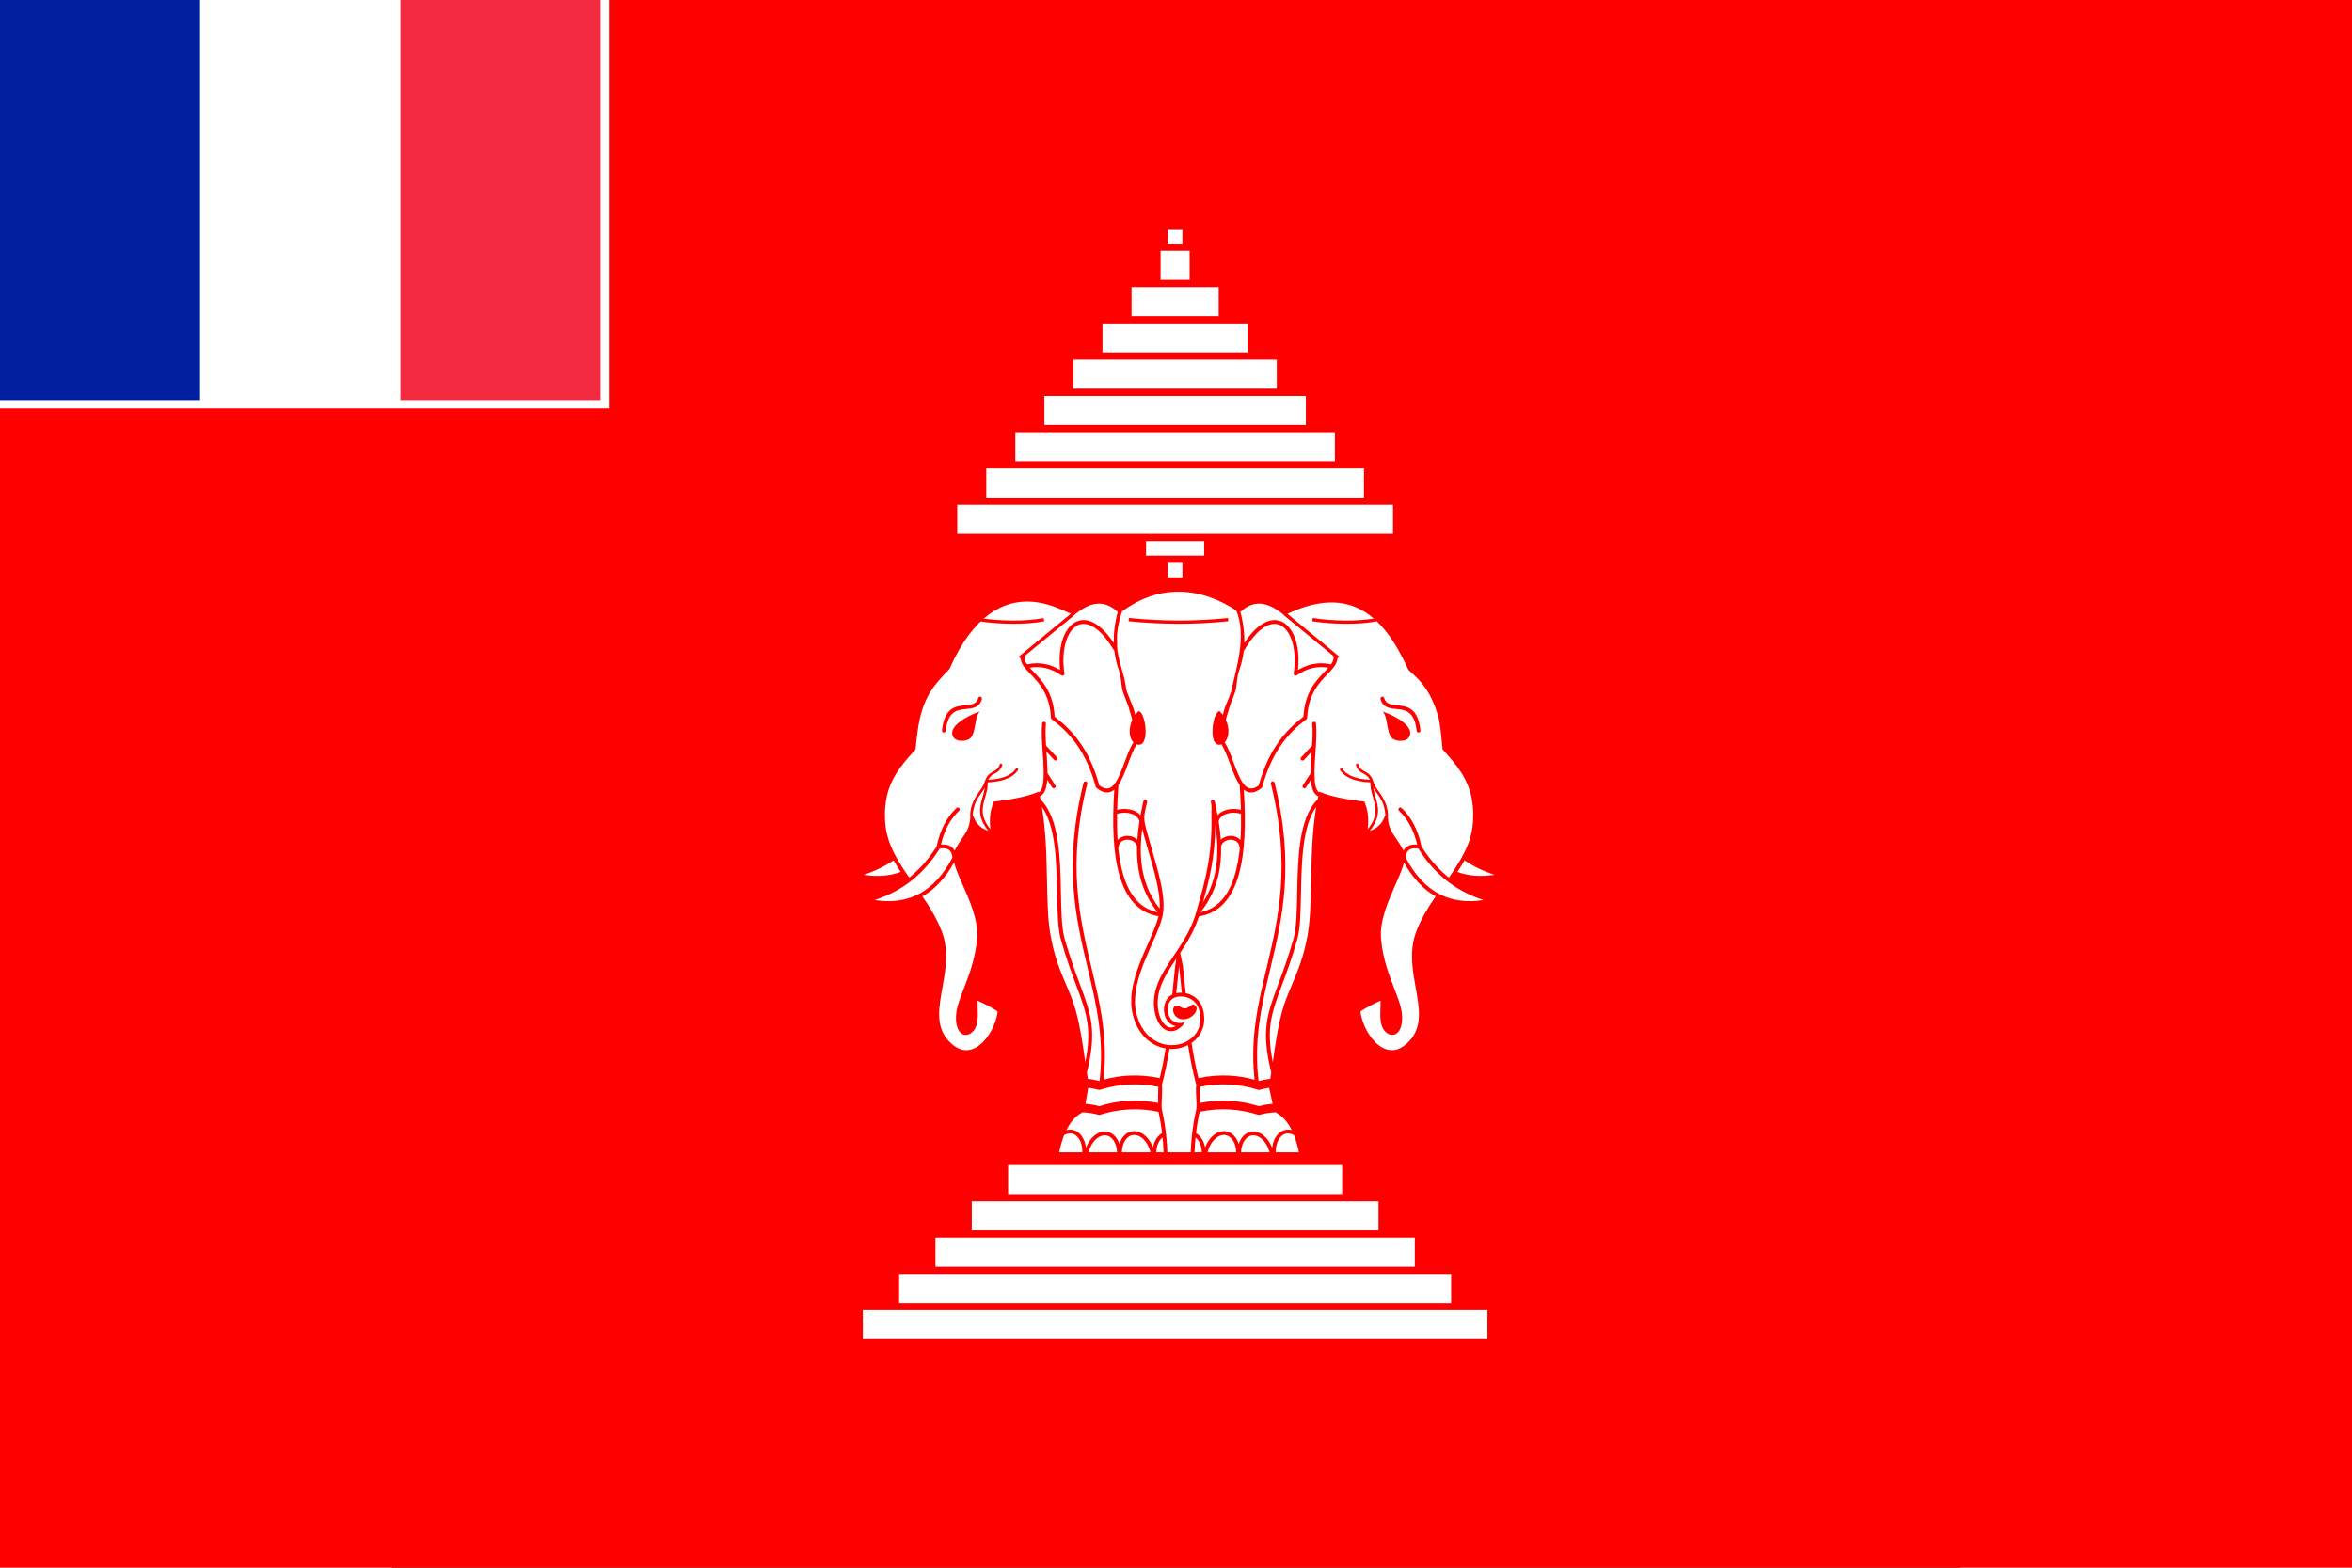 <?xml version="1.0" encoding="UTF-8" standalone="no"?>
<!-- Created with Inkscape (http://www.inkscape.org/) -->
<svg
   xmlns:dc="http://purl.org/dc/elements/1.1/"
   xmlns:cc="http://web.resource.org/cc/"
   xmlns:rdf="http://www.w3.org/1999/02/22-rdf-syntax-ns#"
   xmlns:svg="http://www.w3.org/2000/svg"
   xmlns="http://www.w3.org/2000/svg"
   xmlns:sodipodi="http://sodipodi.sourceforge.net/DTD/sodipodi-0.dtd"
   xmlns:inkscape="http://www.inkscape.org/namespaces/inkscape"
   version="1.0"
   width="900"
   height="600"
   viewBox="0 0 250 250"
   id="svg2"
   xml:space="preserve"
   sodipodi:version="0.32"
   inkscape:version="0.45.1"
   sodipodi:docname="Flag_of_French_Laos.svg"
   inkscape:output_extension="org.inkscape.output.svg.inkscape"
   sodipodi:docbase="D:\"><rect x="0" y="0" width="250" height="250" fill="#333333" stroke="none"/><sodipodi:namedview
   inkscape:window-height="968"
   inkscape:window-width="1280"
   inkscape:pageshadow="2"
   inkscape:pageopacity="0.0"
   guidetolerance="10.0"
   gridtolerance="10.0"
   objecttolerance="10.0"
   borderopacity="1.0"
   bordercolor="#666666"
   pagecolor="#ffffff"
   id="base"
   inkscape:zoom="1"
   inkscape:cx="443.81115"
   inkscape:cy="320.0836"
   inkscape:window-x="-4"
   inkscape:window-y="-4"
   inkscape:current-layer="svg2" /><defs
   id="defs34" />
	
		
	<circle
   cx="450"
   cy="300"
   r="180"
   transform="matrix(0.347, 0, 0, 0.347, -318.158, -261.175)"
   style="fill: rgb(255, 255, 255); stroke: none;"
   id="circle5049"
   sodipodi:cx="450"
   sodipodi:cy="300"
   sodipodi:rx="180"
   sodipodi:ry="180" /><g
   id="g4484"><g
     id="g4475"><rect
       width="375"
       height="250"
       x="-62.5"
       y="-1.110223e-014"
       style="fill:#ff0000;fill-opacity:1;fill-rule:evenodd;stroke:none;stroke-width:0.1;stroke-miterlimit:4;stroke-dasharray:none;stroke-opacity:1"
       id="rect26964" /><g
       id="g4350"
       transform="translate(-0.821,-320.305)"><rect
         y="320.305"
         x="-61.679"
         height="65.139"
         width="97.083"
         id="rect3064"
         style="fill:#ffffff;fill-opacity:1;fill-rule:evenodd;stroke:none;stroke-width:0.002;stroke-miterlimit:4;stroke-dasharray:none;stroke-opacity:1" /><g
         transform="matrix(0.24,0,0,0.239,-61.679,320.366)"
         id="g4311"><rect
           width="133"
           height="267"
           x="0"
           y="-0.251"
           style="fill:#00209f;fill-opacity:1"
           id="rect4313" /><rect
           width="133"
           height="267"
           x="133"
           y="-0.251"
           style="fill:#ffffff"
           id="rect4315" /><rect
           width="133"
           height="267"
           x="266"
           y="-0.251"
           style="fill:#f42a41;fill-opacity:1"
           id="rect4317" /></g></g></g><g
     id="g2579"
     transform="translate(0.292,2.708)"><g
       id="g26966"
       transform="matrix(1.158,0,0,1.157,422.516,266.784)"><g
         id="g26968"><rect
           id="rect26970"
           style="fill:#ffffff;fill-opacity:1;fill-rule:evenodd;stroke:none;stroke-width:0.1;stroke-miterlimit:4;stroke-dasharray:none;stroke-opacity:1"
           y="-52.342"
           x="-300.294"
           height="4"
           width="86" /><rect
           id="rect26972"
           style="fill:#ffffff;fill-opacity:1;fill-rule:evenodd;stroke:none;stroke-width:0.1;stroke-miterlimit:4;stroke-dasharray:none;stroke-opacity:1"
           y="-57.342"
           x="-295.294"
           height="4"
           width="76" /><rect
           id="rect26974"
           style="fill:#ffffff;fill-opacity:1;fill-rule:evenodd;stroke:none;stroke-width:0.1;stroke-miterlimit:4;stroke-dasharray:none;stroke-opacity:1"
           y="-62.342"
           x="-290.294"
           height="4"
           width="66" /><rect
           id="rect26976"
           style="fill:#ffffff;fill-opacity:1;fill-rule:evenodd;stroke:none;stroke-width:0.1;stroke-miterlimit:4;stroke-dasharray:none;stroke-opacity:1"
           y="-67.342"
           x="-285.294"
           height="4"
           width="56" /><rect
           id="rect26978"
           style="fill:#ffffff;fill-opacity:1;fill-rule:evenodd;stroke:none;stroke-width:0.1;stroke-miterlimit:4;stroke-dasharray:none;stroke-opacity:1"
           y="-72.342"
           x="-280.294"
           height="4"
           width="46" /></g><g
         id="g26980"><rect
           id="rect26982"
           style="fill:#ffffff;fill-opacity:1;fill-rule:evenodd;stroke:none;stroke-width:0.1;stroke-miterlimit:4;stroke-dasharray:none;stroke-opacity:1"
           y="-163.343"
           x="-287.295"
           height="4"
           width="60" /><rect
           id="rect26984"
           style="fill:#ffffff;fill-opacity:1;fill-rule:evenodd;stroke:none;stroke-width:0.1;stroke-miterlimit:4;stroke-dasharray:none;stroke-opacity:1"
           y="-168.343"
           x="-283.295"
           height="4"
           width="52" /><rect
           id="rect26986"
           style="fill:#ffffff;fill-opacity:1;fill-rule:evenodd;stroke:none;stroke-width:0.1;stroke-miterlimit:4;stroke-dasharray:none;stroke-opacity:1"
           y="-173.343"
           x="-279.295"
           height="4"
           width="44" /><rect
           id="rect26988"
           style="fill:#ffffff;fill-opacity:1;fill-rule:evenodd;stroke:none;stroke-width:0.1;stroke-miterlimit:4;stroke-dasharray:none;stroke-opacity:1"
           y="-178.343"
           x="-275.295"
           height="4"
           width="36" /><rect
           id="rect26990"
           style="fill:#ffffff;fill-opacity:1;fill-rule:evenodd;stroke:none;stroke-width:0.1;stroke-miterlimit:4;stroke-dasharray:none;stroke-opacity:1"
           y="-183.343"
           x="-271.295"
           height="4"
           width="28" /><rect
           id="rect26992"
           style="fill:#ffffff;fill-opacity:1;fill-rule:evenodd;stroke:none;stroke-width:0.1;stroke-miterlimit:4;stroke-dasharray:none;stroke-opacity:1"
           y="-188.343"
           x="-267.295"
           height="4"
           width="20" /><rect
           id="rect26994"
           style="fill:#ffffff;fill-opacity:1;fill-rule:evenodd;stroke:none;stroke-width:0.1;stroke-miterlimit:4;stroke-dasharray:none;stroke-opacity:1"
           y="-193.343"
           x="-263.295"
           height="4"
           width="12" /><rect
           id="rect26996"
           style="fill:#ffffff;fill-opacity:1;fill-rule:evenodd;stroke:none;stroke-width:0.1;stroke-miterlimit:4;stroke-dasharray:none;stroke-opacity:1"
           y="-198.343"
           x="-259.295"
           height="4"
           width="4" /><rect
           id="rect26998"
           style="fill:#ffffff;fill-opacity:1;fill-rule:evenodd;stroke:none;stroke-width:0.1;stroke-miterlimit:4;stroke-dasharray:none;stroke-opacity:1"
           y="-201.343"
           x="-258.295"
           height="2"
           width="2" /><rect
           id="rect27000"
           style="fill:#ffffff;fill-opacity:1;fill-rule:evenodd;stroke:none;stroke-width:0.1;stroke-miterlimit:4;stroke-dasharray:none;stroke-opacity:1"
           y="-158.343"
           x="-261.295"
           height="2"
           width="8" /><rect
           id="rect27002"
           style="fill:#ffffff;fill-opacity:1;fill-rule:evenodd;stroke:none;stroke-width:0.1;stroke-miterlimit:4;stroke-dasharray:none;stroke-opacity:1"
           y="-155.343"
           x="-258.295"
           height="2"
           width="2" /></g></g><g
       id="g2468"
       transform="matrix(0.417,0,0,0.417,-511.953,-94.139)"><g
         id="g27004"
         transform="matrix(2.888,0,0,2.891,926.599,188.783)"><g
           id="g27006"
           transform="translate(86.659,3.762)"><g
             id="g27008"><path
               id="path27010"
               d="M 122.77,145.023 C 123.038,146.746 123.381,148.493 123.85,150.282 C 123.791,150.829 123.824,151.382 123.853,151.936 C 123.884,152.486 123.916,153.038 123.856,153.548 C 123.588,154.686 123.406,155.827 123.286,156.969 C 123.165,158.117 123.107,158.601 123.09,159.739 L 138.039,159.738 C 137.794,157.974 137.466,157.152 136.9,156.021 C 136.342,154.909 135.631,154.094 134.764,153.582 L 134.04,150.109 C 134.219,149.076 134.37,148.022 134.519,146.969 C 134.819,144.859 135.12,142.749 135.69,140.651 C 136.017,139.447 136.469,138.38 136.947,137.251 C 137.726,135.41 138.574,133.408 139.081,130.404 C 139.427,128.347 139.476,125.88 139.528,123.225 C 139.597,119.688 139.674,115.813 140.468,112.185 C 141.093,112.415 141.828,112.616 142.657,112.791 C 143.566,112.984 144.588,113.148 145.702,113.288 C 145.922,113.891 146.029,114.477 146.057,115.064 C 146.089,115.705 146.028,116.346 145.921,117.007 L 145.871,117.324 L 146.188,117.298 C 146.964,117.237 147.863,116.88 148.511,116.155 C 148.603,116.051 148.692,115.939 148.774,115.819 C 148.971,116.715 149.339,117.254 149.793,117.92 C 150.115,118.393 150.483,118.933 150.865,119.732 C 151.059,120.521 150.436,121.93 149.7,123.6 C 148.725,125.808 147.558,128.451 147.747,130.913 L 147.748,130.924 L 147.748,130.926 C 147.96,133.631 148.84,135.914 149.555,137.774 C 149.983,138.881 150.35,139.835 150.473,140.618 L 150.473,140.621 C 150.477,140.64 150.472,140.614 150.474,140.624 L 150.475,140.626 C 150.598,141.412 150.546,142.07 150.38,142.533 C 150.295,142.768 150.183,142.946 150.052,143.056 C 149.943,143.149 149.817,143.193 149.684,143.176 C 149.562,143.161 149.424,143.099 149.279,142.983 C 148.59,142.431 148.635,141.212 148.683,139.965 C 148.698,139.583 148.712,139.196 148.705,138.818 C 148.705,138.818 148.705,138.818 148.705,138.816 L 148.705,138.816 C 148.704,138.795 148.704,138.782 148.704,138.766 L 148.697,138.401 L 148.359,138.54 C 147.286,138.974 146.213,139.536 145.141,140.225 L 145.013,140.307 L 145.025,140.454 C 145.113,141.578 145.592,142.91 146.329,144.005 C 146.838,144.762 147.471,145.408 148.184,145.8 C 148.919,146.205 149.739,146.34 150.593,146.056 C 151.183,145.86 151.785,145.463 152.383,144.814 C 154.293,142.743 153.829,140.15 153.328,137.344 C 152.925,135.085 152.495,132.684 153.316,130.369 C 153.918,128.669 154.882,127.107 155.923,125.593 C 157.864,126.545 160.167,126.76 162.882,126.138 L 163.861,125.915 L 162.891,125.65 C 160.752,125.068 159.036,124.216 157.62,123.177 C 157.765,122.968 157.909,122.756 158.052,122.546 C 159.847,123.242 161.932,123.35 164.341,122.797 L 165.318,122.574 L 164.35,122.31 C 162.426,121.787 160.844,121.044 159.516,120.145 C 160.209,118.824 160.714,117.448 160.86,115.951 C 161.364,110.737 159.115,108.218 157.025,105.875 C 156.971,105.813 156.916,105.753 156.862,105.692 C 156.637,103.452 156.417,101.624 155.795,99.942 C 155.167,98.241 154.135,96.701 152.293,95.062 C 150.493,90.851 148.229,88.033 145.447,86.752 C 142.678,85.477 139.42,85.73 135.63,87.653 C 134.604,86.81 133.567,86.253 132.522,86.141 C 131.497,86.034 130.477,86.352 129.464,87.243 C 129.464,87.243 125.448,84.553 121.505,84.55 C 117.562,84.547 113.691,87.232 113.691,87.232 C 112.682,86.348 111.666,86.033 110.645,86.14 C 109.599,86.252 108.565,86.809 107.537,87.652 C 103.746,85.729 100.489,85.476 97.72,86.751 C 94.939,88.031 92.674,90.85 90.875,95.061 C 89.032,96.701 88,98.24 87.373,99.941 C 86.751,101.623 86.531,103.451 86.306,105.691 C 86.252,105.753 86.197,105.813 86.142,105.874 C 84.053,108.216 81.804,110.736 82.308,115.95 C 82.452,117.448 82.958,118.824 83.652,120.144 C 82.323,121.043 80.74,121.786 78.818,122.309 L 77.85,122.573 L 78.828,122.796 C 81.236,123.348 83.321,123.241 85.116,122.545 C 85.258,122.754 85.402,122.966 85.548,123.176 C 84.131,124.216 82.415,125.067 80.275,125.649 L 79.307,125.914 L 80.286,126.137 C 83,126.759 85.304,126.544 87.245,125.592 C 88.285,127.107 89.25,128.668 89.852,130.368 C 90.673,132.682 90.244,135.084 89.84,137.343 C 89.338,140.149 88.875,142.741 90.785,144.813 C 91.383,145.462 91.986,145.859 92.575,146.055 C 93.43,146.339 94.249,146.204 94.985,145.799 C 95.698,145.407 96.331,144.761 96.84,144.004 C 97.575,142.909 98.055,141.577 98.143,140.453 L 98.154,140.306 L 98.027,140.224 C 96.954,139.536 95.882,138.973 94.81,138.539 L 94.472,138.4 L 94.465,138.765 C 94.465,138.781 94.465,138.794 94.464,138.815 L 94.464,138.815 C 94.464,138.817 94.464,138.817 94.464,138.817 C 94.458,139.196 94.472,139.583 94.487,139.964 C 94.534,141.21 94.58,142.43 93.891,142.982 C 93.745,143.098 93.608,143.161 93.485,143.175 C 93.352,143.192 93.225,143.148 93.116,143.055 C 92.986,142.945 92.874,142.767 92.789,142.532 C 92.623,142.069 92.571,141.411 92.695,140.625 L 92.695,140.623 C 92.697,140.613 92.693,140.639 92.695,140.62 L 92.695,140.617 C 92.82,139.834 93.187,138.881 93.613,137.773 C 94.33,135.914 95.209,133.63 95.421,130.925 L 95.421,130.923 L 95.422,130.912 C 95.61,128.45 94.443,125.808 93.469,123.599 C 92.732,121.93 92.11,120.52 92.303,119.731 C 92.684,118.933 93.053,118.392 93.376,117.919 C 93.83,117.253 94.197,116.715 94.395,115.818 C 94.477,115.939 94.565,116.051 94.658,116.154 C 95.306,116.879 96.204,117.236 96.981,117.297 L 97.299,117.323 L 97.248,117.006 C 97.142,116.344 97.082,115.704 97.113,115.063 C 97.141,114.476 97.248,113.89 97.468,113.287 C 98.583,113.148 99.605,112.983 100.512,112.79 C 101.341,112.614 102.076,112.414 102.702,112.184 C 103.496,115.812 103.573,119.686 103.643,123.224 C 103.695,125.879 103.744,128.347 104.09,130.403 C 104.596,133.407 105.444,135.409 106.223,137.25 C 106.701,138.379 107.152,139.446 107.479,140.65 C 108.049,142.749 108.35,144.858 108.651,146.968 C 108.8,148.021 108.952,149.074 109.13,150.108 L 108.406,153.581 C 107.539,154.094 106.826,154.908 106.271,156.02 C 105.705,157.151 105.421,157.976 105.174,159.74 L 120.025,159.736 C 120.007,158.598 120.005,158.117 119.883,156.968 C 119.764,155.826 119.581,154.685 119.313,153.547 C 119.254,153.036 119.285,152.484 119.315,151.935 C 119.346,151.38 119.378,150.828 119.32,150.281 C 119.744,148.666 120.064,147.085 120.319,145.526 C 120.798,145.555 121.271,145.516 121.723,145.409 C 122.089,145.324 122.442,145.193 122.77,145.023 L 122.77,145.023 z "
               style="fill:#ff0000;fill-opacity:1" /><path
               id="path27012"
               style="fill:#ffffff"
               d="M 159.348,120.589 C 160.48,121.347 161.786,121.996 163.318,122.499 C 161.471,122.787 159.84,122.646 158.41,122.116 C 158.742,121.611 159.058,121.104 159.348,120.589 L 159.348,120.589 z M 153.234,119.026 C 154.225,120.574 155.399,122.008 156.921,123.221 C 158.261,124.289 159.869,125.185 161.859,125.838 C 159.635,126.185 157.728,125.91 156.101,125.085 C 154.248,124.144 152.75,122.484 151.555,120.206 C 151.614,119.656 151.801,119.325 152.082,119.156 C 152.366,118.985 152.764,118.958 153.234,119.026 L 153.234,119.026 z M 83.77,120.589 C 82.639,121.347 81.332,121.996 79.8,122.499 C 81.647,122.787 83.278,122.646 84.709,122.116 C 84.376,121.611 84.059,121.104 83.77,120.589 L 83.77,120.589 z M 89.883,119.026 C 88.892,120.574 87.718,122.008 86.198,123.221 C 84.858,124.289 83.25,125.185 81.26,125.838 C 83.484,126.185 85.391,125.91 87.018,125.085 C 88.869,124.144 90.369,122.484 91.563,120.206 C 91.506,119.656 91.317,119.325 91.037,119.156 C 90.751,118.985 90.353,118.958 89.883,119.026 L 89.883,119.026 z M 121.558,134.545 L 121.56,134.563 C 121.691,135.721 121.801,136.841 121.912,137.959 C 121.917,138.003 121.922,138.048 121.926,138.094 C 121.67,138.083 121.421,138.105 121.187,138.156 C 121.193,138.091 121.201,138.025 121.207,137.96 C 121.317,136.842 121.428,135.722 121.558,134.564 L 121.558,134.545 L 121.558,134.545 z M 122.666,144.486 C 122.666,144.489 122.666,144.493 122.667,144.495 C 122.334,144.687 121.968,144.83 121.582,144.921 C 121.246,145 120.896,145.038 120.543,145.033 C 120.543,145.035 120.543,145.035 120.543,145.035 C 120.099,145.038 119.616,144.949 119.193,144.806 C 117.789,144.333 116.502,143.109 115.937,140.938 C 115.427,138.98 115.919,136.822 116.68,134.752 C 116.676,134.751 116.832,134.35 116.833,134.346 C 116.832,134.346 116.832,134.346 116.832,134.346 C 117.103,133.712 117.35,133.07 117.625,132.438 C 117.624,132.439 117.801,132.04 117.801,132.038 C 117.851,131.926 117.9,131.814 117.948,131.703 C 117.992,131.604 118.036,131.508 118.079,131.409 C 118.077,131.41 118.258,131.008 118.256,131.011 C 118.349,130.797 118.441,130.586 118.527,130.379 C 118.531,130.379 118.693,129.976 118.695,129.977 C 118.799,129.722 118.895,129.475 118.983,129.235 C 118.979,129.238 119.124,128.83 119.125,128.829 C 119.214,128.558 119.289,128.298 119.348,128.05 C 119.347,128.046 119.45,127.532 119.447,127.526 C 119.759,125.308 118.852,122.193 117.966,119.141 C 117.67,118.125 117.377,117.116 117.131,116.15 C 116.798,114.835 116.983,114.421 117.338,112.853 C 117.368,112.718 117.282,112.583 117.148,112.554 C 117.013,112.524 116.878,112.608 116.847,112.743 C 116.704,113.372 116.573,113.998 116.458,114.621 C 116.191,114.305 115.823,114.081 115.407,113.945 C 114.815,113.751 114.122,113.734 113.495,113.876 C 113.452,113.886 113.409,113.897 113.367,113.908 C 113.394,112.872 113.451,111.802 113.532,110.704 C 113.534,110.679 113.53,110.653 113.525,110.631 C 114.034,109.898 114.43,108.837 114.824,107.783 C 115.177,106.834 115.528,105.891 115.943,105.244 C 116.039,105.275 116.141,105.292 116.251,105.293 C 117.722,105.312 117.103,100.902 116.199,100.851 C 116.036,101.003 115.892,101.166 115.765,101.335 C 115.596,100.506 115.217,99.715 114.953,99.048 C 114.813,98.694 114.68,98.335 114.562,97.989 C 114.401,96.006 113.225,93.626 113.373,91.844 C 113.194,90.548 113.713,88.409 114.047,87.592 C 114.551,87.447 120.508,81.992 129.109,87.507 C 130.613,90.88 128.998,95.622 128.5,98.067 C 128.479,98.115 128.473,98.167 128.48,98.215 C 128.385,98.493 128.276,98.769 128.166,99.048 C 127.902,99.715 127.522,100.506 127.354,101.335 C 127.226,101.166 127.083,101.003 126.92,100.851 C 126.015,100.902 125.397,105.312 126.867,105.293 C 126.976,105.292 127.079,105.274 127.174,105.244 C 127.59,105.891 127.941,106.834 128.295,107.783 C 128.688,108.837 129.085,109.898 129.592,110.631 C 129.588,110.653 129.585,110.679 129.587,110.704 C 129.668,111.802 129.724,112.872 129.751,113.908 C 129.71,113.897 129.667,113.887 129.624,113.876 C 128.996,113.734 128.303,113.751 127.711,113.945 C 127.295,114.081 126.927,114.305 126.661,114.621 C 126.547,113.998 126.415,113.372 126.27,112.743 C 126.241,112.608 126.104,112.524 125.97,112.554 C 125.834,112.583 125.749,112.719 125.781,112.853 C 125.782,112.855 125.782,112.858 125.783,112.861 L 125.776,112.861 C 125.777,112.884 125.778,112.908 125.78,112.931 L 125.774,112.933 C 125.918,113.362 125.833,114.02 125.843,114.492 C 125.976,119.908 125.046,123.165 123.998,126.835 C 123.965,126.948 123.936,127.048 123.866,127.295 C 123.782,127.576 123.732,127.822 123.651,128.018 C 123.148,129.553 122.369,130.891 121.559,132.137 L 121.382,132.408 C 121.208,132.672 121.034,132.931 120.861,133.189 C 119.757,134.836 118.725,136.375 118.367,138.107 C 118.087,139.461 118.247,140.779 118.675,141.724 C 118.89,142.196 119.173,142.581 119.506,142.839 C 119.692,142.982 119.892,143.084 120.103,143.143 C 120.321,143.189 120.532,143.2 120.739,143.178 C 121.148,143.115 121.577,142.886 122.002,142.456 C 122.182,142.273 122.229,142.126 122.285,141.969 C 121.806,142.185 121.261,142.137 120.795,141.859 C 120.795,141.858 120.796,141.855 120.796,141.852 C 120.563,141.716 120.382,141.499 120.271,141.269 C 120.27,141.267 120.269,141.266 120.269,141.264 C 120.268,141.263 120.268,141.263 120.268,141.263 C 120.267,141.261 120.267,141.26 120.266,141.26 L 120.266,141.257 C 120.265,141.256 120.264,141.255 120.264,141.255 C 120.264,141.253 120.264,141.253 120.263,141.253 L 120.263,141.253 C 120.263,141.252 120.262,141.25 120.261,141.25 C 120.261,141.249 120.261,141.249 120.261,141.249 C 120.17,141.057 120.112,140.846 120.084,140.632 C 119.92,139.353 120.62,138.558 121.868,138.595 C 122.122,138.59 122.377,138.63 122.631,138.719 C 122.631,138.721 122.631,138.722 122.631,138.724 C 122.943,138.824 123.24,138.983 123.496,139.203 C 123.821,139.481 124.081,139.864 124.216,140.354 C 124.683,142.048 124.134,143.382 123.128,144.182 C 123.127,144.178 123.126,144.175 123.126,144.17 C 122.99,144.284 122.835,144.39 122.666,144.486 L 122.666,144.486 z M 109.145,147.293 C 109.125,147.162 109.107,147.031 109.088,146.9 C 108.784,144.77 108.481,142.64 107.902,140.518 C 107.568,139.294 107.107,138.205 106.618,137.056 C 105.849,135.243 105.011,133.271 104.513,130.321 C 104.173,128.306 104.125,125.854 104.073,123.215 C 104.011,120.118 103.944,116.76 103.394,113.514 C 105.233,116.023 105.329,120.796 105.411,124.922 C 105.46,127.377 105.505,129.606 105.911,131.05 C 106.633,133.613 107.349,135.53 107.953,137.147 C 109.281,140.704 110.06,142.791 109.145,147.293 L 109.145,147.293 z M 100.975,93.33 L 107.512,88.235 L 107.541,88.25 L 107.67,88.142 C 108.669,87.301 109.661,86.744 110.641,86.64 C 111.569,86.542 112.5,86.855 113.44,87.725 C 113.043,89.206 112.884,90.568 112.921,91.833 C 111.864,90.244 110.82,89.341 109.871,88.985 C 109.198,88.734 108.57,88.749 108.016,88.987 C 107.468,89.221 106.998,89.669 106.63,90.285 C 105.923,91.466 105.588,93.288 105.811,95.408 C 105.174,95.026 104.521,94.766 103.853,94.63 C 103.064,94.468 102.257,94.48 101.433,94.662 C 101.173,94.292 101.037,93.928 101.112,93.516 L 100.884,93.198 L 100.975,93.33 z M 115.514,104.978 C 115.073,105.671 114.713,106.636 114.351,107.607 C 113.93,108.735 113.504,109.874 112.965,110.539 C 112.476,111.141 111.861,111.327 111,110.662 C 110.344,108.283 109.466,106.467 108.446,105.015 C 107.44,103.583 106.295,102.503 105.089,101.584 C 104.922,98.372 103.418,96.808 102.278,95.624 C 102.103,95.442 101.937,95.27 101.788,95.103 C 102.457,94.985 103.112,94.991 103.751,95.122 C 104.512,95.277 105.256,95.611 105.983,96.12 C 106.156,96.242 106.407,96.089 106.377,95.878 C 106.049,93.646 106.352,91.732 107.061,90.545 C 107.375,90.02 107.766,89.642 108.212,89.451 C 108.65,89.263 109.152,89.252 109.696,89.456 C 110.533,89.77 111.467,90.58 112.433,92.01 C 112.434,92.01 112.717,92.438 112.714,92.44 C 112.811,92.592 112.905,92.751 113.001,92.916 C 113.087,93.63 113.235,94.313 113.437,94.971 C 113.439,94.971 113.594,95.449 113.594,95.451 C 113.899,96.29 113.877,97.18 114.056,98.067 C 114.058,98.069 114.215,98.552 114.217,98.553 C 114.301,98.782 114.39,99.008 114.481,99.237 C 114.638,99.633 114.798,100.036 114.927,100.463 C 114.929,100.461 115.054,100.956 115.053,100.95 C 115.11,101.201 115.309,101.619 115.331,101.894 C 115.334,101.934 115.347,101.97 115.366,102.001 C 114.838,103.14 114.944,104.404 115.514,104.978 L 115.514,104.978 z M 115.996,118.682 C 115.978,119.377 115.996,120.065 116.059,120.743 C 116.284,123.126 117.06,125.387 118.725,127.45 C 116.373,126.966 114.941,125.137 114.154,122.426 C 113.851,121.386 113.644,120.216 113.515,118.942 C 113.529,118.913 113.539,118.883 113.543,118.849 C 113.582,118.483 113.759,118.222 113.999,118.061 C 114.176,117.943 114.393,117.877 114.618,117.861 C 114.848,117.844 115.085,117.881 115.296,117.967 C 115.611,118.094 115.876,118.334 115.996,118.682 L 115.996,118.682 z M 116.321,115.401 C 116.189,116.224 116.09,117.041 116.035,117.848 C 115.875,117.7 115.688,117.584 115.487,117.502 C 115.2,117.384 114.886,117.335 114.584,117.357 C 114.277,117.379 113.976,117.475 113.721,117.644 C 113.614,117.716 113.515,117.798 113.428,117.896 C 113.355,116.802 113.333,115.643 113.354,114.432 C 113.437,114.406 113.522,114.383 113.607,114.364 C 114.148,114.24 114.744,114.256 115.249,114.421 C 115.73,114.578 116.124,114.875 116.294,115.317 C 116.304,115.346 116.313,115.372 116.321,115.401 L 116.321,115.401 z M 118.811,150.541 C 118.804,150.765 118.792,151.682 118.779,151.907 C 118.778,151.936 118.777,152.655 118.775,152.682 C 117.452,152.42 116.17,152.33 114.926,152.393 C 113.576,152.459 112.266,152.705 110.99,153.109 C 110.649,153.015 110.288,152.937 109.901,152.878 C 109.669,152.842 109.424,152.813 109.169,152.793 L 109.525,150.684 C 109.703,150.701 109.674,150.692 109.838,150.717 C 110.236,150.778 110.598,150.859 110.94,150.952 L 111.002,150.97 L 111.06,150.95 C 112.316,150.549 113.61,150.303 114.947,150.236 C 116.198,150.176 117.486,150.27 118.811,150.541 L 118.811,150.541 z M 118.832,153.844 C 119.049,154.792 119.205,155.739 119.315,156.685 C 119.02,156.846 118.763,157.095 118.559,157.408 C 118.347,157.732 118.192,158.128 118.108,158.569 C 118.075,158.48 118.039,158.393 118.001,158.308 C 117.499,157.189 116.588,156.412 115.621,156.412 C 115.563,156.412 115.501,156.416 115.435,156.424 C 114.851,156.485 114.356,156.83 114.011,157.358 C 113.867,157.577 113.751,157.826 113.664,158.102 C 113.579,157.847 113.467,157.613 113.332,157.409 C 112.987,156.881 112.493,156.536 111.908,156.474 C 111.844,156.468 111.781,156.464 111.722,156.464 C 110.757,156.464 109.845,157.239 109.342,158.36 C 109.303,158.449 109.266,158.538 109.233,158.631 C 109.17,158.061 108.995,157.554 108.733,157.153 C 108.388,156.624 107.894,156.28 107.309,156.219 C 107.245,156.211 107.183,156.208 107.123,156.208 C 106.96,156.208 106.8,156.23 106.642,156.272 C 106.647,156.262 106.651,156.252 106.655,156.244 C 107.189,155.181 107.866,154.421 108.691,153.962 L 108.782,153.912 C 109.162,153.929 109.511,153.965 109.839,154.015 C 110.237,154.076 110.599,154.158 110.941,154.252 L 111.003,154.268 L 111.061,154.248 C 112.317,153.847 113.611,153.602 114.948,153.534 C 116.205,153.474 117.499,153.568 118.832,153.844 L 118.832,153.844 z M 105.69,159.211 C 105.863,158.359 106.082,157.601 106.346,156.936 C 106.595,156.791 106.857,156.711 107.123,156.711 C 107.173,156.711 107.218,156.714 107.258,156.717 C 107.682,156.761 108.05,157.023 108.312,157.425 C 108.588,157.85 108.752,158.432 108.752,159.088 C 108.752,159.129 108.752,159.17 108.751,159.211 L 105.69,159.211 L 105.69,159.211 z M 119.376,157.244 C 119.44,157.898 119.484,158.552 119.512,159.211 L 118.543,159.211 C 118.564,158.608 118.722,158.076 118.981,157.681 C 119.094,157.507 119.227,157.358 119.376,157.244 L 119.376,157.244 z M 113.993,159.211 C 114.006,158.586 114.167,158.036 114.432,157.628 C 114.696,157.228 115.062,156.966 115.486,156.922 C 115.526,156.918 115.571,156.915 115.621,156.915 C 116.382,156.915 117.119,157.568 117.542,158.513 C 117.626,158.7 117.697,158.903 117.755,159.112 C 117.764,159.145 117.773,159.177 117.78,159.212 L 113.993,159.212 L 113.993,159.211 z M 109.577,159.211 C 109.582,159.194 109.586,159.178 109.59,159.163 C 109.648,158.952 109.719,158.752 109.803,158.564 C 110.226,157.62 110.964,156.965 111.724,156.965 C 111.774,156.965 111.819,156.968 111.859,156.972 C 112.283,157.017 112.649,157.277 112.913,157.68 C 113.172,158.076 113.331,158.608 113.351,159.21 L 109.577,159.21 L 109.577,159.211 z M 96.313,116.681 C 95.627,116.476 95.016,116.034 94.64,115.424 L 94.639,115.424 C 94.468,115.148 94.351,114.859 94.243,114.564 C 94.367,113.091 94.871,112.39 95.351,111.723 C 95.524,111.483 95.694,111.246 95.845,110.982 C 95.786,111.383 95.672,111.773 95.56,112.163 C 95.175,113.492 94.791,114.823 96.313,116.681 L 96.313,116.681 z M 91.775,120.869 C 91.975,121.696 92.417,122.695 92.907,123.803 C 93.849,125.932 94.975,128.476 94.828,130.794 C 94.826,130.817 94.806,131.073 94.804,131.098 C 94.569,133.648 93.73,135.816 93.045,137.592 C 92.608,138.724 92.231,139.699 92.098,140.538 L 92.097,140.538 C 92.096,140.546 92.096,140.547 92.096,140.549 L 92.096,140.549 C 91.959,141.423 92.021,142.166 92.213,142.698 C 92.328,143.019 92.492,143.271 92.691,143.437 C 92.91,143.623 93.167,143.707 93.445,143.673 C 93.661,143.647 93.886,143.551 94.108,143.373 C 94.997,142.662 94.946,141.319 94.894,139.944 C 94.884,139.676 94.873,139.408 94.872,139.146 C 95.76,139.528 96.65,140 97.539,140.561 C 97.429,141.573 96.989,142.749 96.332,143.723 C 95.865,144.416 95.289,145.005 94.647,145.356 C 94.028,145.696 93.343,145.81 92.632,145.575 C 92.119,145.404 91.587,145.052 91.049,144.472 C 89.304,142.582 89.748,140.108 90.227,137.428 C 90.319,136.916 90.413,136.396 90.493,135.871 L 90.54,135.539 C 90.603,135.096 90.654,134.649 90.684,134.199 L 90.703,133.866 C 90.715,133.598 90.72,133.332 90.714,133.064 L 90.703,132.728 C 90.682,132.329 90.64,131.927 90.568,131.528 L 90.502,131.196 C 90.429,130.864 90.335,130.53 90.217,130.198 C 90.207,130.169 90.196,130.138 90.186,130.11 L 90.067,129.796 C 89.802,129.121 89.486,128.468 89.136,127.833 L 88.971,127.541 C 88.8,127.242 88.622,126.947 88.439,126.658 L 88.259,126.375 C 88.037,126.031 87.809,125.691 87.577,125.354 C 89.256,124.408 90.644,122.89 91.775,120.869 L 91.775,120.869 z M 133.973,147.293 C 133.992,147.162 134.009,147.031 134.028,146.9 C 134.333,144.77 134.636,142.64 135.216,140.518 C 135.55,139.294 136.011,138.205 136.499,137.056 C 137.269,135.243 138.106,133.271 138.603,130.321 C 138.943,128.306 138.993,125.854 139.044,123.215 C 139.106,120.118 139.172,116.76 139.723,113.514 C 137.884,116.023 137.786,120.796 137.705,124.922 C 137.655,127.377 137.611,129.606 137.206,131.05 C 136.484,133.613 135.768,135.53 135.164,137.147 C 133.837,140.704 133.057,142.791 133.973,147.293 L 133.973,147.293 z M 142.001,93.492 L 135.604,88.235 L 135.576,88.25 L 135.447,88.142 C 134.449,87.301 133.456,86.744 132.476,86.64 C 131.549,86.542 130.617,86.855 129.677,87.725 C 130.074,89.206 130.232,90.568 130.197,91.833 C 131.252,90.244 132.297,89.341 133.246,88.985 C 133.919,88.734 134.547,88.749 135.101,88.987 C 135.65,89.221 136.12,89.669 136.488,90.285 C 137.193,91.466 137.529,93.288 137.306,95.408 C 137.944,95.026 138.596,94.766 139.264,94.63 C 140.052,94.468 140.859,94.48 141.684,94.662 C 141.944,94.292 142.08,93.928 142.005,93.516 C 142.004,93.508 142.002,93.5 142.001,93.492 L 142.001,93.492 z M 127.602,104.978 C 128.044,105.671 128.405,106.636 128.766,107.607 C 129.187,108.735 129.613,109.874 130.153,110.539 C 130.641,111.141 131.255,111.327 132.117,110.662 C 132.773,108.283 133.651,106.467 134.672,105.015 C 135.678,103.583 136.821,102.503 138.027,101.584 C 138.195,98.372 139.7,96.808 140.838,95.624 C 141.014,95.442 141.18,95.27 141.329,95.103 C 140.66,94.985 140.005,94.991 139.366,95.122 C 138.605,95.277 137.861,95.611 137.134,96.12 C 136.962,96.242 136.71,96.089 136.74,95.878 C 137.068,93.646 136.766,91.732 136.056,90.545 C 135.743,90.02 135.351,89.642 134.904,89.451 C 134.466,89.263 133.965,89.252 133.421,89.456 C 132.583,89.77 131.65,90.58 130.684,92.01 C 130.679,92.008 130.409,92.437 130.403,92.44 C 130.308,92.592 130.214,92.751 130.117,92.916 C 130.031,93.63 129.883,94.313 129.68,94.971 C 129.682,94.971 129.531,95.451 129.522,95.451 C 129.217,96.291 129.24,97.18 129.061,98.067 C 129.06,98.064 128.9,98.56 128.899,98.553 C 128.815,98.782 128.726,99.008 128.635,99.237 C 128.478,99.633 128.318,100.036 128.19,100.463 C 128.19,100.467 128.064,100.957 128.062,100.95 C 128.006,101.201 127.806,101.619 127.784,101.894 C 127.782,101.934 127.77,101.97 127.751,102.001 C 128.279,103.14 128.173,104.404 127.602,104.978 L 127.602,104.978 z M 118.845,127.983 C 116.15,127.532 114.536,125.548 113.67,122.566 C 112.811,119.601 112.692,115.645 112.986,111.235 C 112.362,111.756 111.606,111.798 110.619,111.001 C 110.6,110.985 110.541,110.895 110.534,110.872 C 109.893,108.517 109.033,106.727 108.032,105.303 C 107.032,103.881 105.892,102.817 104.691,101.912 C 104.654,101.885 104.591,101.768 104.589,101.722 C 104.461,98.618 103.01,97.11 101.916,95.972 C 101.225,95.253 100.664,94.67 100.593,93.92 L 107.357,87.906 C 107.18,88.539 97.627,80.674 91.161,95.276 C 89.052,97.44 87.96,98.77 87.215,101.934 C 86.967,103.101 86.825,104.372 86.68,105.822 L 86.672,105.905 L 86.618,105.964 C 86.545,106.046 86.473,106.128 86.4,106.209 C 85.643,107.056 84.863,107.927 84.211,108.946 C 84.211,108.946 84.017,109.26 84.018,109.26 C 83.763,109.687 83.532,110.14 83.335,110.629 C 83.334,110.63 83.209,110.954 83.21,110.954 C 83.111,111.229 83.022,111.516 82.944,111.813 C 82.944,111.815 82.865,112.137 82.866,112.14 C 82.671,113.016 82.579,113.997 82.627,115.113 C 82.618,115.115 82.643,115.449 82.646,115.449 C 82.655,115.598 82.668,115.749 82.683,115.904 C 82.751,116.604 82.905,117.281 83.123,117.939 C 83.126,117.943 83.235,118.262 83.236,118.263 C 83.359,118.595 83.497,118.924 83.648,119.248 C 83.648,119.251 83.795,119.552 83.793,119.551 C 83.926,119.819 84.067,120.085 84.216,120.348 C 84.212,120.351 84.392,120.662 84.395,120.658 C 84.832,121.405 85.322,122.137 85.833,122.869 C 85.85,122.853 85.868,122.84 85.885,122.826 C 87.361,121.649 88.501,120.259 89.462,118.754 C 89.463,118.753 89.463,118.751 89.463,118.75 C 89.697,117.63 90.039,116.656 90.477,115.815 C 90.919,114.967 91.461,114.254 92.093,113.661 C 92.194,113.566 92.354,113.571 92.449,113.672 C 92.544,113.773 92.539,113.931 92.438,114.026 C 91.848,114.58 91.34,115.25 90.924,116.046 C 90.552,116.76 90.254,117.576 90.035,118.502 C 90.523,118.459 90.954,118.517 91.298,118.724 C 91.525,118.86 91.71,119.055 91.843,119.32 C 92.206,118.597 92.555,118.087 92.863,117.637 C 93.395,116.858 93.798,116.267 93.917,114.999 C 93.824,113.733 94.254,112.676 95.084,111.525 C 95.395,111.092 95.697,110.673 95.876,110.077 C 95.873,110.03 95.89,109.986 95.921,109.953 C 96.207,109.231 96.606,109.018 96.99,108.814 C 97.316,108.641 97.63,108.475 97.816,107.903 C 97.845,107.816 97.94,107.768 98.028,107.797 C 98.116,107.826 98.164,107.92 98.135,108.008 C 97.907,108.706 97.535,108.904 97.148,109.11 C 96.847,109.269 96.536,109.436 96.298,109.926 C 97.13,109.887 97.86,109.766 98.466,109.545 C 99.11,109.31 99.616,108.961 99.953,108.478 C 100.006,108.402 100.112,108.384 100.187,108.437 C 100.263,108.49 100.282,108.594 100.229,108.67 C 99.85,109.212 99.291,109.601 98.58,109.859 C 97.919,110.1 97.125,110.23 96.225,110.266 C 96.256,110.974 96.072,111.613 95.888,112.251 C 95.528,113.495 95.169,114.74 96.58,116.468 C 96.524,115.985 96.498,115.51 96.522,115.038 C 96.556,114.356 96.688,113.672 96.966,112.963 L 97.021,112.824 L 97.17,112.805 C 98.336,112.663 99.397,112.495 100.33,112.298 C 101.26,112.101 102.063,111.874 102.718,111.611 L 102.991,111.502 L 103.013,111.6 C 103.484,111.29 103.627,110.365 103.635,109.189 C 103.611,109.127 103.612,109.06 103.636,109.001 C 103.635,108.911 103.634,108.821 103.632,108.729 C 103.619,108 103.564,107.181 103.507,106.363 C 103.414,104.995 103.321,103.625 103.426,102.555 C 103.43,102.514 103.434,102.476 103.434,102.474 C 103.449,102.337 103.574,102.237 103.711,102.252 C 103.849,102.266 103.949,102.39 103.934,102.527 C 103.929,102.577 103.927,102.592 103.926,102.604 C 103.849,103.386 103.887,104.372 103.95,105.405 L 105.399,106.97 C 105.493,107.071 105.487,107.231 105.385,107.324 C 105.282,107.418 105.123,107.412 105.029,107.311 L 104.003,106.202 C 104.006,106.245 104.009,106.287 104.012,106.33 C 104.067,107.144 104.122,107.957 104.136,108.721 C 104.139,108.832 104.14,108.943 104.14,109.051 L 105.182,110.667 C 105.257,110.784 105.223,110.939 105.106,111.014 C 104.988,111.089 104.833,111.055 104.758,110.939 L 104.11,109.933 C 104.028,111.025 103.762,111.843 103.13,112.116 C 103.162,112.266 103.193,112.415 103.224,112.566 C 103.246,112.576 103.268,112.591 103.287,112.607 C 103.289,112.609 103.32,112.641 103.323,112.643 C 105.724,115.104 105.83,120.389 105.921,124.91 C 105.969,127.333 106.013,129.534 106.4,130.913 C 107.118,133.466 107.829,135.367 108.428,136.971 C 109.909,140.94 110.724,143.122 109.352,148.672 C 109.393,148.945 109.437,149.217 109.482,149.489 C 109.628,149.505 109.768,149.524 109.906,149.545 C 110.293,149.605 110.654,149.684 110.995,149.776 C 111.01,149.77 111.023,149.766 111.037,149.762 C 111.689,144.214 110.61,139.675 109.476,134.913 C 107.892,128.268 106.206,121.19 108.914,110.326 C 108.948,110.192 109.084,110.11 109.219,110.143 C 109.355,110.176 109.437,110.312 109.403,110.446 C 106.725,121.19 108.396,128.208 109.966,134.798 C 111.097,139.543 112.174,144.069 111.562,149.607 C 112.658,149.304 113.781,149.116 114.931,149.06 C 116.244,148.995 117.599,149.099 118.998,149.394 C 119.323,148.066 119.579,146.76 119.793,145.468 C 119.77,145.463 119.747,145.461 119.725,145.456 C 117.916,145.129 116.159,143.768 115.454,141.06 C 114.808,138.574 115.657,135.85 116.689,133.355 C 116.694,133.319 116.708,133.287 116.729,133.259 C 117.008,132.589 117.216,132.119 117.492,131.497 C 117.714,130.996 117.935,130.497 118.157,129.963 C 118.453,129.244 118.701,128.575 118.845,127.983 L 118.845,127.983 z M 122.062,134.526 C 122.188,135.635 122.3,136.773 122.412,137.91 C 122.421,137.992 122.429,138.072 122.436,138.153 C 122.445,138.155 122.454,138.159 122.462,138.16 C 122.947,138.263 123.428,138.479 123.827,138.823 C 124.223,139.166 124.54,139.629 124.703,140.223 C 125.236,142.152 124.588,143.678 123.418,144.594 C 123.352,144.647 123.282,144.697 123.212,144.744 C 123.446,146.272 123.737,147.819 124.124,149.395 C 125.523,149.1 126.878,148.996 128.19,149.061 C 129.341,149.117 130.463,149.305 131.559,149.608 C 130.947,144.07 132.025,139.545 133.155,134.799 C 134.723,128.209 136.395,121.191 133.717,110.447 C 133.685,110.313 133.766,110.177 133.901,110.144 C 134.037,110.111 134.173,110.193 134.206,110.327 C 136.914,121.191 135.228,128.269 133.646,134.914 C 132.512,139.676 131.431,144.215 132.084,149.763 C 132.099,149.767 132.112,149.771 132.125,149.777 C 132.468,149.684 132.828,149.605 133.215,149.546 C 133.353,149.525 133.494,149.506 133.639,149.49 C 133.685,149.218 133.729,148.946 133.769,148.673 C 132.398,143.123 133.212,140.941 134.694,136.972 C 135.294,135.368 136.004,133.467 136.722,130.914 C 137.109,129.535 137.153,127.334 137.201,124.911 C 137.291,120.39 137.397,115.105 139.799,112.644 C 139.801,112.642 139.832,112.61 139.834,112.608 C 139.854,112.592 139.875,112.577 139.897,112.567 C 139.927,112.417 139.96,112.268 139.991,112.117 C 139.357,111.844 139.093,111.026 139.011,109.934 L 138.364,110.94 C 138.289,111.056 138.134,111.089 138.016,111.015 C 137.898,110.94 137.866,110.785 137.94,110.668 L 138.982,109.052 C 138.982,108.944 138.983,108.833 138.985,108.722 C 139,107.958 139.054,107.145 139.11,106.331 C 139.113,106.288 139.116,106.246 139.118,106.203 L 138.093,107.312 C 137.999,107.413 137.84,107.419 137.738,107.325 C 137.635,107.232 137.63,107.073 137.722,106.971 L 139.171,105.406 C 139.235,104.373 139.273,103.387 139.195,102.605 C 139.195,102.594 139.192,102.578 139.187,102.528 C 139.172,102.391 139.271,102.267 139.411,102.253 C 139.548,102.237 139.673,102.337 139.687,102.475 C 139.687,102.477 139.692,102.515 139.696,102.556 C 139.801,103.626 139.707,104.996 139.615,106.364 C 139.559,107.182 139.503,108.001 139.489,108.73 C 139.488,108.822 139.486,108.912 139.486,109.002 C 139.51,109.061 139.51,109.128 139.486,109.19 C 139.495,110.366 139.637,111.291 140.109,111.601 L 140.131,111.503 L 140.403,111.612 C 141.056,111.875 141.861,112.102 142.792,112.299 C 143.725,112.496 144.786,112.664 145.951,112.806 L 146.1,112.825 L 146.155,112.964 C 146.434,113.673 146.567,114.357 146.599,115.039 C 146.622,115.511 146.597,115.986 146.541,116.469 C 147.952,114.741 147.594,113.496 147.233,112.252 C 147.049,111.614 146.864,110.975 146.895,110.267 C 145.995,110.231 145.202,110.101 144.541,109.86 C 143.83,109.602 143.271,109.213 142.892,108.671 C 142.839,108.595 142.858,108.491 142.933,108.438 C 143.01,108.385 143.115,108.403 143.167,108.479 C 143.505,108.962 144.01,109.311 144.655,109.546 C 145.261,109.767 145.991,109.888 146.823,109.927 C 146.586,109.437 146.273,109.27 145.973,109.111 C 145.586,108.905 145.214,108.707 144.986,108.009 C 144.957,107.921 145.006,107.827 145.092,107.798 C 145.181,107.77 145.276,107.818 145.305,107.904 C 145.491,108.476 145.804,108.642 146.131,108.815 C 146.514,109.019 146.913,109.232 147.2,109.954 C 147.23,109.987 147.248,110.031 147.245,110.078 C 147.423,110.674 147.725,111.093 148.036,111.526 C 148.864,112.677 149.294,113.734 149.202,115 C 149.32,116.268 149.723,116.858 150.256,117.638 C 150.564,118.088 150.913,118.598 151.276,119.321 C 151.409,119.056 151.594,118.861 151.821,118.725 C 152.166,118.518 152.596,118.46 153.085,118.503 C 152.866,117.578 152.566,116.762 152.195,116.047 C 151.778,115.251 151.27,114.581 150.681,114.027 C 150.579,113.932 150.575,113.774 150.669,113.673 C 150.765,113.572 150.923,113.567 151.024,113.662 C 151.657,114.255 152.2,114.969 152.641,115.816 C 153.079,116.657 153.42,117.631 153.655,118.751 C 153.655,118.752 153.655,118.754 153.656,118.755 C 154.618,120.26 155.757,121.65 157.232,122.827 C 157.251,122.841 157.267,122.854 157.285,122.87 C 157.796,122.137 158.286,121.405 158.723,120.659 C 158.723,120.659 158.903,120.347 158.902,120.349 C 159.051,120.085 159.193,119.819 159.325,119.552 C 159.327,119.552 159.477,119.247 159.473,119.249 C 159.623,118.925 159.762,118.596 159.883,118.264 C 159.886,118.264 160,117.942 159.998,117.94 C 160.216,117.282 160.369,116.605 160.436,115.905 C 160.452,115.75 160.463,115.599 160.473,115.45 C 160.476,115.445 160.492,115.115 160.491,115.114 C 160.538,113.999 160.446,113.017 160.252,112.141 C 160.254,112.14 160.175,111.813 160.173,111.814 C 160.095,111.517 160.006,111.23 159.905,110.955 C 159.905,110.955 159.783,110.631 159.783,110.63 C 159.585,110.141 159.352,109.688 159.099,109.261 C 159.088,109.249 158.906,108.949 158.905,108.947 C 158.253,107.928 157.473,107.057 156.716,106.21 C 156.644,106.129 156.57,106.047 156.498,105.965 L 156.444,105.906 L 156.436,105.823 C 156.29,104.373 156.195,103.008 155.949,101.841 C 154.794,97.509 152.808,96.283 151.917,95.373 C 148.668,88.201 144.218,84.059 135.882,87.987 L 142.52,93.922 C 142.45,94.672 141.888,95.255 141.198,95.974 C 140.103,97.112 138.652,98.62 138.523,101.724 C 138.522,101.77 138.46,101.887 138.423,101.914 C 137.222,102.819 136.08,103.883 135.081,105.305 C 134.081,106.73 133.22,108.519 132.579,110.874 C 132.573,110.896 132.512,110.987 132.494,111.003 C 131.508,111.8 130.751,111.758 130.128,111.237 C 130.42,115.647 130.304,119.603 129.442,122.568 C 128.568,125.581 126.928,127.576 124.184,128 C 123.61,129.845 122.658,131.393 121.703,132.831 L 122.062,134.526 L 122.062,134.526 z M 124.306,150.541 C 124.313,150.765 124.326,152.374 124.339,152.599 C 124.34,152.628 124.341,152.655 124.343,152.682 C 125.665,152.42 126.947,152.33 128.191,152.393 C 129.542,152.459 130.852,152.705 132.126,153.109 C 132.469,153.015 132.829,152.937 133.216,152.878 C 133.449,152.842 133.694,152.813 133.949,152.793 L 133.48,150.676 C 133.043,150.749 132.607,150.845 132.176,150.952 L 132.116,150.97 L 132.056,150.95 C 130.801,150.549 129.507,150.303 128.17,150.236 C 126.92,150.176 125.632,150.27 124.306,150.541 L 124.306,150.541 z M 124.286,153.844 C 124.069,154.792 123.912,155.739 123.803,156.685 C 124.098,156.846 124.355,157.095 124.56,157.408 C 124.771,157.732 124.926,158.128 125.01,158.569 C 125.044,158.48 125.079,158.393 125.117,158.308 C 125.619,157.189 126.531,156.412 127.497,156.412 C 127.556,156.412 127.618,156.416 127.684,156.424 C 128.267,156.485 128.762,156.83 129.108,157.358 C 129.251,157.577 129.368,157.826 129.455,158.102 C 129.54,157.847 129.652,157.613 129.786,157.409 C 130.131,156.881 130.625,156.536 131.21,156.474 C 131.275,156.468 131.337,156.464 131.396,156.464 C 132.362,156.464 133.274,157.239 133.777,158.36 C 133.815,158.449 133.851,158.538 133.886,158.631 C 133.949,158.061 134.122,157.554 134.384,157.153 C 134.73,156.624 135.225,156.28 135.809,156.219 C 135.874,156.211 135.937,156.208 135.995,156.208 C 136.159,156.208 136.319,156.23 136.477,156.272 C 136.472,156.262 136.468,156.252 136.463,156.244 C 135.93,155.181 135.251,154.421 134.429,153.962 L 134.336,153.912 C 133.957,153.929 133.607,153.965 133.28,154.015 C 132.883,154.076 132.519,154.158 132.177,154.252 L 132.117,154.268 L 132.057,154.248 C 130.802,153.847 129.508,153.602 128.171,153.534 C 126.913,153.474 125.619,153.568 124.286,153.844 L 124.286,153.844 z M 137.427,159.211 C 137.255,158.359 137.035,157.601 136.77,156.936 C 136.522,156.791 136.259,156.711 135.993,156.711 C 135.943,156.711 135.899,156.714 135.859,156.717 C 135.434,156.761 135.068,157.023 134.805,157.425 C 134.528,157.85 134.365,158.432 134.365,159.088 C 134.365,159.129 134.366,159.17 134.367,159.211 L 137.427,159.211 L 137.427,159.211 z M 123.741,157.244 C 123.678,157.898 123.634,158.552 123.607,159.211 L 124.575,159.211 C 124.554,158.608 124.395,158.076 124.137,157.681 C 124.023,157.507 123.89,157.358 123.741,157.244 L 123.741,157.244 z M 129.126,159.211 C 129.112,158.586 128.952,158.036 128.687,157.628 C 128.422,157.228 128.056,156.966 127.632,156.922 C 127.592,156.918 127.547,156.915 127.497,156.915 C 126.736,156.915 126,157.568 125.576,158.513 C 125.491,158.7 125.421,158.903 125.363,159.112 C 125.354,159.145 125.346,159.177 125.338,159.212 L 129.126,159.212 L 129.126,159.211 z M 133.541,159.211 C 133.537,159.194 133.533,159.178 133.528,159.163 C 133.471,158.952 133.398,158.752 133.315,158.564 C 132.892,157.62 132.154,156.965 131.394,156.965 C 131.344,156.965 131.298,156.968 131.259,156.972 C 130.834,157.017 130.468,157.277 130.205,157.68 C 129.946,158.076 129.787,158.608 129.767,159.21 L 133.541,159.21 L 133.541,159.211 z M 146.804,116.681 C 147.49,116.476 148.102,116.034 148.478,115.424 L 148.479,115.424 C 148.649,115.148 148.766,114.859 148.874,114.564 C 148.752,113.091 148.247,112.39 147.767,111.723 C 147.594,111.483 147.424,111.246 147.274,110.982 C 147.334,111.383 147.447,111.773 147.559,112.163 C 147.942,113.492 148.327,114.823 146.804,116.681 L 146.804,116.681 z M 151.342,120.869 C 151.142,121.696 150.7,122.695 150.21,123.803 C 149.268,125.932 148.143,128.476 148.289,130.794 C 148.292,130.817 148.311,131.073 148.314,131.098 C 148.548,133.648 149.387,135.816 150.072,137.592 C 150.51,138.724 150.886,139.699 151.019,140.538 L 151.02,140.538 C 151.022,140.546 151.022,140.547 151.022,140.549 L 151.02,140.549 C 151.159,141.423 151.096,142.166 150.904,142.698 C 150.79,143.019 150.625,143.271 150.426,143.437 C 150.207,143.623 149.951,143.707 149.672,143.673 C 149.455,143.647 149.231,143.551 149.009,143.373 C 148.12,142.662 148.171,141.319 148.223,139.944 C 148.234,139.676 148.244,139.408 148.245,139.146 C 147.357,139.528 146.468,140 145.578,140.561 C 145.688,141.573 146.13,142.749 146.786,143.723 C 147.253,144.416 147.828,145.005 148.47,145.356 C 149.089,145.696 149.775,145.81 150.486,145.575 C 150.998,145.404 151.531,145.052 152.067,144.472 C 153.813,142.582 153.37,140.108 152.889,137.428 C 152.798,136.916 152.704,136.396 152.624,135.871 L 152.575,135.539 C 152.513,135.096 152.463,134.649 152.431,134.199 L 152.411,133.866 C 152.399,133.598 152.395,133.332 152.4,133.064 L 152.41,132.728 C 152.43,132.329 152.473,131.927 152.544,131.528 L 152.611,131.196 C 152.684,130.864 152.778,130.53 152.897,130.198 C 152.907,130.169 152.916,130.138 152.927,130.11 L 153.046,129.796 C 153.312,129.121 153.627,128.468 153.977,127.833 L 154.144,127.541 C 154.313,127.242 154.493,126.947 154.675,126.658 L 154.854,126.375 C 155.076,126.031 155.304,125.691 155.536,125.354 C 153.861,124.408 152.474,122.89 151.342,120.869 L 151.342,120.869 z M 126.796,115.401 C 126.928,116.224 127.028,117.041 127.081,117.848 C 127.241,117.7 127.429,117.584 127.629,117.502 C 127.916,117.384 128.232,117.335 128.534,117.357 C 128.841,117.379 129.14,117.475 129.396,117.644 C 129.502,117.716 129.603,117.798 129.69,117.896 C 129.762,116.802 129.784,115.643 129.762,114.432 C 129.679,114.406 129.595,114.383 129.51,114.364 C 128.97,114.24 128.373,114.256 127.868,114.421 C 127.388,114.578 126.992,114.875 126.823,115.317 C 126.814,115.346 126.804,115.372 126.796,115.401 L 126.796,115.401 z M 116.681,116.423 C 116.585,117.162 116.523,117.894 116.5,118.616 C 116.504,118.645 116.503,118.673 116.497,118.701 C 116.48,119.376 116.497,120.043 116.56,120.698 C 116.769,122.925 117.48,125.041 118.994,126.979 C 119.113,124.893 118.291,122.061 117.481,119.281 C 117.2,118.31 116.919,117.346 116.681,116.423 L 116.681,116.423 z M 124.719,126.142 C 125.827,124.438 126.378,122.609 126.557,120.698 C 126.619,120.044 126.637,119.376 126.62,118.701 C 126.615,118.673 126.613,118.645 126.618,118.616 C 126.59,117.718 126.498,116.804 126.361,115.881 C 126.32,120.164 125.587,123.076 124.719,126.142 L 124.719,126.142 z M 127.123,118.682 C 127.142,119.377 127.122,120.065 127.058,120.743 C 126.835,123.126 126.058,125.387 124.393,127.45 C 126.746,126.966 128.177,125.137 128.964,122.426 C 129.267,121.386 129.475,120.216 129.604,118.942 C 129.589,118.913 129.578,118.883 129.575,118.849 C 129.536,118.483 129.36,118.222 129.118,118.061 C 128.941,117.943 128.725,117.877 128.5,117.861 C 128.269,117.844 128.034,117.881 127.822,117.967 C 127.507,118.094 127.242,118.334 127.123,118.682 L 127.123,118.682 z M 121.128,142.513 C 120.682,142.768 120.243,142.772 119.815,142.442 C 119.548,142.237 119.317,141.918 119.135,141.517 C 118.745,140.659 118.603,139.453 118.862,138.206 C 119.191,136.613 120.154,135.148 121.2,133.588 L 121.054,134.526 C 120.929,135.635 120.817,136.773 120.704,137.91 C 120.69,138.052 120.677,138.191 120.662,138.333 C 120.436,138.44 120.24,138.585 120.086,138.764 C 119.675,139.239 119.496,139.992 119.586,140.697 C 119.62,140.967 119.695,141.233 119.809,141.47 C 120.066,142.005 120.541,142.401 121.128,142.513 L 121.128,142.513 z M 120.016,159.211 L 123.102,159.211 C 123.132,158.466 123.185,157.719 123.264,156.97 C 123.384,155.828 123.568,154.687 123.837,153.549 C 123.895,153.038 123.864,152.486 123.833,151.937 C 123.803,151.382 123.772,150.83 123.829,150.283 C 123.359,148.494 123.016,146.747 122.747,145.024 C 122.418,145.194 122.063,145.325 121.696,145.411 C 121.244,145.518 120.768,145.557 120.289,145.528 C 120.032,147.087 119.712,148.668 119.287,150.283 C 119.346,150.83 119.313,151.383 119.283,151.937 C 119.252,152.487 119.22,153.039 119.28,153.549 C 119.549,154.687 119.732,155.828 119.852,156.97 C 119.932,157.719 119.984,158.466 120.016,159.211 L 120.016,159.211 z " /></g><path
             id="path27014"
             style="fill:#ff0000;fill-opacity:1;fill-rule:evenodd"
             d="M 148.509,100.898 C 150.2,101.46 152.943,102.969 151.965,104.354 C 151.536,104.96 150.129,104.877 149.697,104.365 C 148.979,103.512 149.229,101.618 148.509,100.898 L 148.509,100.898 z M 148.717,99.121 C 148.679,98.987 148.54,98.91 148.407,98.947 C 148.274,98.985 148.195,99.123 148.233,99.256 C 148.556,100.393 149.407,100.477 150.342,100.569 C 151.467,100.679 152.738,100.805 153.014,103.455 C 153.028,103.593 153.152,103.693 153.289,103.679 C 153.427,103.666 153.526,103.542 153.514,103.404 C 153.196,100.346 151.706,100.199 150.391,100.07 C 149.635,99.995 148.945,99.927 148.717,99.121 L 148.717,99.121 z M 95.18,100.898 C 93.489,101.46 90.746,102.969 91.725,104.354 C 92.154,104.96 93.561,104.877 93.992,104.365 C 94.71,103.512 94.46,101.618 95.18,100.898 L 95.18,100.898 z M 122.34,140.175 C 122.898,140.18 123.231,139.361 123.73,139.805 C 124.23,140.248 123.477,141.537 122.192,141.606 C 120.908,141.676 120.509,140.309 120.951,139.935 C 121.393,139.56 121.782,140.172 122.34,140.175 L 122.34,140.175 z M 94.972,99.121 C 95.01,98.987 95.149,98.91 95.282,98.947 C 95.416,98.985 95.493,99.123 95.454,99.256 C 95.132,100.393 94.282,100.477 93.345,100.569 C 92.22,100.679 90.949,100.805 90.673,103.455 C 90.659,103.593 90.536,103.693 90.398,103.679 C 90.261,103.666 90.16,103.542 90.174,103.404 C 90.492,100.346 91.981,100.199 93.296,100.07 C 94.054,99.995 94.743,99.927 94.972,99.121 L 94.972,99.121 z " /></g><path
           id="path27016"
           style="fill:none;fill-rule:evenodd;stroke:#ff0000;stroke-width:0.433;stroke-linecap:butt;stroke-linejoin:miter;stroke-miterlimit:4;stroke-dasharray:none;stroke-opacity:1"
           d="M 194.143,91.794 L 187.151,97.556" /><path
           id="path27018"
           style="fill:none;fill-rule:evenodd;stroke:#ff0000;stroke-width:0.433;stroke-linecap:butt;stroke-linejoin:miter;stroke-miterlimit:4;stroke-dasharray:none;stroke-opacity:1"
           d="M 222.289,91.794 L 229.282,97.556" /></g><path
         id="path2462"
         style="fill:none;fill-rule:evenodd;stroke:#ff0000;stroke-width:1.25;stroke-linecap:butt;stroke-linejoin:miter;stroke-miterlimit:4;stroke-dasharray:none;stroke-opacity:1"
         d="M 1451.69,456.211 C 1458.625,457.381 1469.563,457.628 1476.262,456.211" /><path
         id="path2464"
         style="fill:none;fill-rule:evenodd;stroke:#ff0000;stroke-width:1.25;stroke-linecap:butt;stroke-linejoin:miter;stroke-miterlimit:4;stroke-dasharray:none;stroke-opacity:1"
         d="M 1578.964,456.21 C 1585.898,457.381 1596.837,457.628 1603.536,456.21" /><path
         id="path2466"
         style="fill:none;fill-rule:evenodd;stroke:#ff0000;stroke-width:1.25;stroke-linecap:butt;stroke-linejoin:miter;stroke-miterlimit:4;stroke-dasharray:none;stroke-opacity:1"
         d="M 1508.701,456.211 C 1521.039,457.424 1533.663,457.587 1546.708,456.211" /></g></g></g></svg>